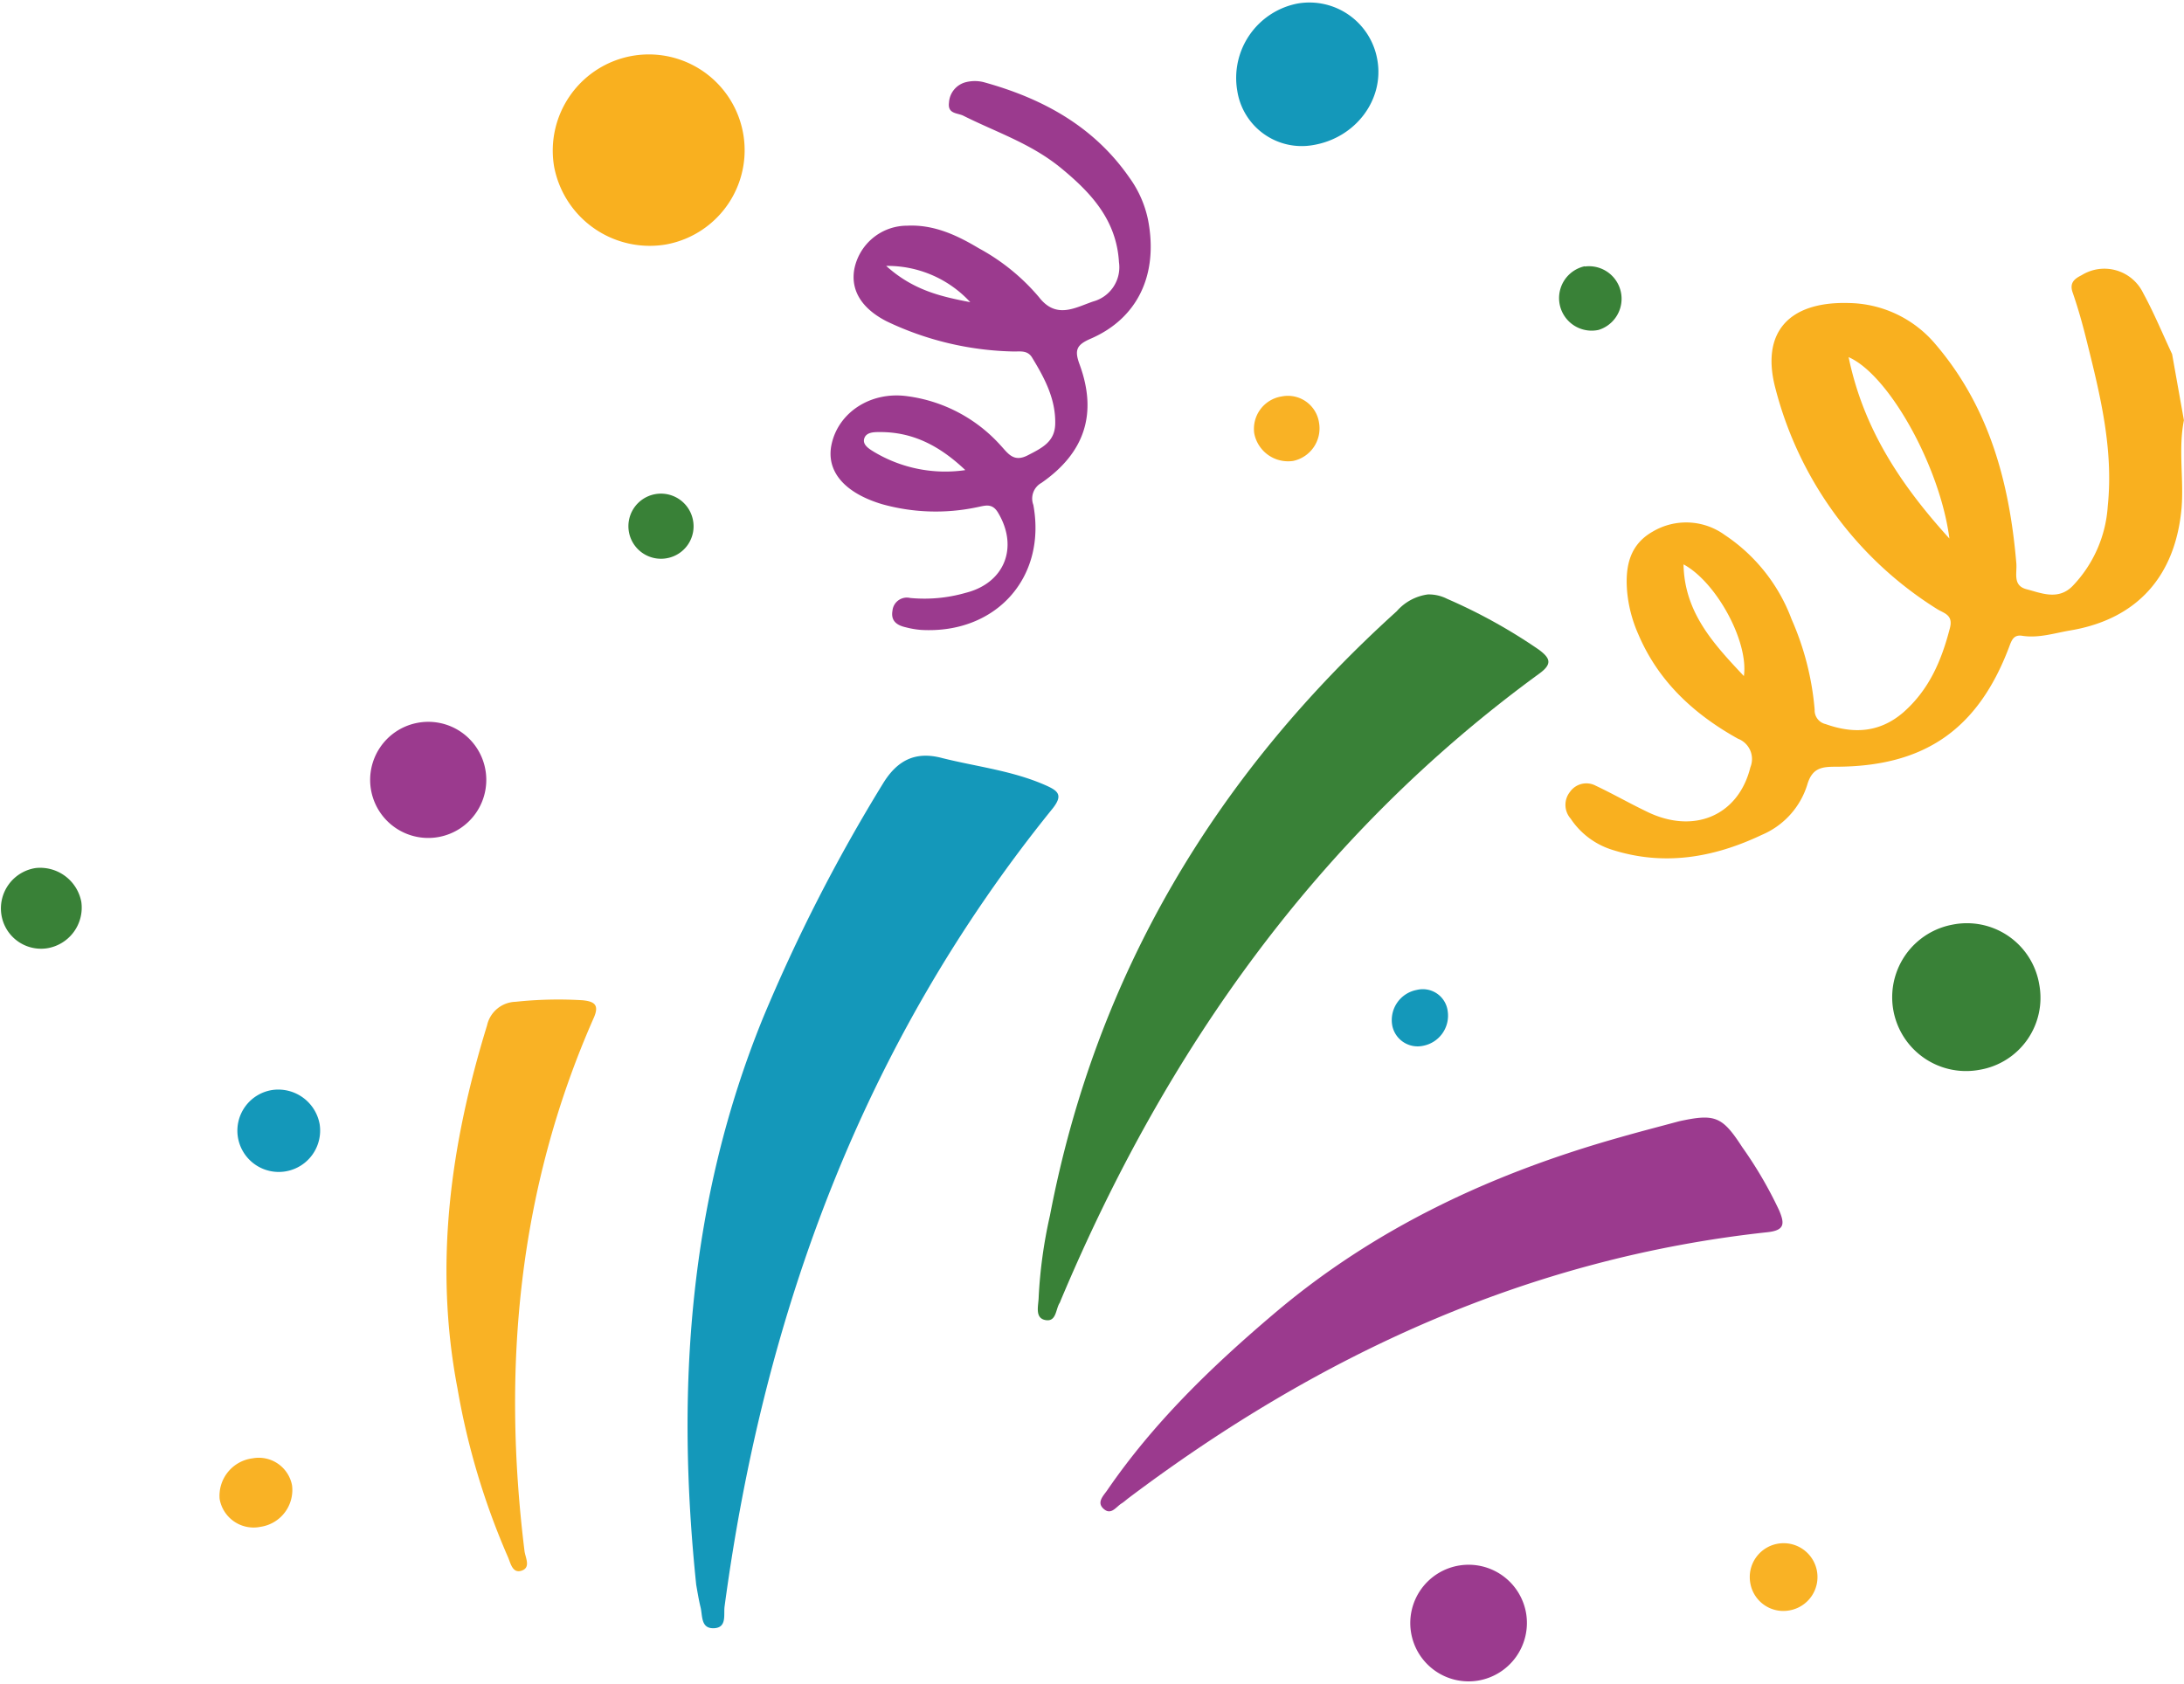 <?xml version="1.0" encoding="UTF-8"?><svg xmlns="http://www.w3.org/2000/svg" xmlns:xlink="http://www.w3.org/1999/xlink" height="195.5" preserveAspectRatio="xMidYMid meet" version="1.0" viewBox="-0.1 -0.3 253.5 195.5" width="253.5" zoomAndPan="magnify"><g data-name="Layer 2"><g data-name="Layer 1"><g id="change1_1"><path d="M253.39,48.49c-.67,3.37,0,6.77-.27,10.16-.7,7.9-5.12,12.91-12.87,14.23-1.86.31-3.69.93-5.63.63-1-.16-1.23.52-1.53,1.33C229.47,84.4,223.25,88.7,213,88.71c-1.65,0-2.77.13-3.34,2.13a9.32,9.32,0,0,1-5.26,5.78c-5.63,2.67-11.45,3.67-17.54,1.68a9,9,0,0,1-4.65-3.56,2.42,2.42,0,0,1-.08-3.11,2.32,2.32,0,0,1,3-.71c1.95.92,3.84,2,5.77,2.93,5.54,2.8,10.78.57,12.17-5.08a2.52,2.52,0,0,0-1.44-3.31c-5.09-2.83-9.24-6.64-11.57-12.13a15.79,15.79,0,0,1-1.3-5c-.23-2.87.29-5.41,3-6.93a7.62,7.62,0,0,1,8.34.41,20.23,20.23,0,0,1,7.76,9.8,32.7,32.7,0,0,1,2.67,10.48,1.63,1.63,0,0,0,1.27,1.67c3.24,1.16,6.27,1,9-1.34,3-2.63,4.45-6,5.43-9.81.41-1.57-.73-1.71-1.53-2.23A42.79,42.79,0,0,1,206,44.88c-1.79-6.62,1.56-10.21,8.51-10a13.4,13.4,0,0,1,10,4.73c6.29,7.33,8.64,16.14,9.43,25.5.09,1.17-.44,2.58,1.2,3s3.64,1.33,5.32-.37a14.76,14.76,0,0,0,4.09-9.28c.68-6.57-.86-12.85-2.43-19.13-.47-1.91-1-3.82-1.65-5.69-.4-1.16.29-1.61,1.06-2a5,5,0,0,1,7.13,2.08c1.25,2.29,2.25,4.72,3.36,7.09ZM226.17,62.22c-1.07-8.3-7-19-11.7-21.06C216.16,49.31,220.33,55.79,226.17,62.22Zm-23.86,16c.59-4-3.17-10.93-7-13C195.41,70.81,198.8,74.45,202.31,78.18Z" fill="#f9b01f"/></g><g id="change2_1"><path d="M80.71,183.68c-2.34-22.51-.91-44.54,7.75-65.8a195.28,195.28,0,0,1,13.9-27.17c1.67-2.76,3.8-3.84,6.92-3,4,1,8.16,1.46,12,3.16,1.44.64,2.06,1.13.76,2.74C100.16,120.66,88.6,152,84,186.22c-.12.91.29,2.41-1.18,2.5-1.63.1-1.35-1.49-1.62-2.49C81,185.4,80.86,184.53,80.71,183.68Z" fill="#1498ba"/></g><g id="change3_1"><path d="M165.63,68.71a4.68,4.68,0,0,1,2.24.51,63,63,0,0,1,10.63,5.89c1.35,1,1.64,1.67,0,2.84C152.83,96.7,135.21,121.64,123,150.71a1.73,1.73,0,0,1-.1.24c-.48.73-.37,2.23-1.65,2s-.81-1.69-.79-2.65a55.28,55.28,0,0,1,1.31-9.49c5.36-28,19.22-51.14,40.25-70.15A5.82,5.82,0,0,1,165.63,68.71Z" fill="#398137"/></g><g id="change4_1"><path d="M194.8,129.87c4.15-.9,5-.59,7.32,3a47.45,47.45,0,0,1,4.3,7.37c.62,1.5.67,2.29-1.37,2.51-27.73,3-52.06,14.23-74.14,30.85-.28.21-.53.45-.82.63-.62.38-1.18,1.35-2,.71-1-.78-.12-1.58.33-2.24,5.37-7.83,12.13-14.36,19.32-20.46,11.75-10,25.35-16.31,40.06-20.47C190.13,131.1,192.47,130.5,194.8,129.87Z" fill="#9b3a8e"/></g><g id="change4_2"><path d="M133.16,25.25c1.22,6.39-1.26,11.42-6.64,13.76-1.67.72-1.93,1.32-1.31,3,2.09,5.7.61,10.25-4.43,13.75a2.08,2.08,0,0,0-.94,2.55c1.56,8.45-4.34,15-13,14.52a9.88,9.88,0,0,1-1.78-.3c-1-.22-1.79-.7-1.57-1.93a1.68,1.68,0,0,1,2.06-1.48,17.31,17.31,0,0,0,6.41-.59c4.56-1.13,6.19-5.31,3.78-9.32-.7-1.17-1.55-.79-2.46-.62a23.13,23.13,0,0,1-11-.36c-4.4-1.32-6.52-3.85-5.86-6.94.79-3.7,4.52-6.17,8.75-5.6A17.65,17.65,0,0,1,116,51.36c.88.94,1.52,2.06,3.19,1.2s3.14-1.57,3.19-3.64c.07-2.9-1.24-5.34-2.69-7.72-.57-.93-1.52-.65-2.35-.7A35.73,35.73,0,0,1,102.81,37c-2.87-1.47-4.21-3.58-3.74-6.1a6.25,6.25,0,0,1,6.14-5c3.08-.15,5.76,1.1,8.28,2.61a24.24,24.24,0,0,1,7,5.68c2,2.59,4.17,1.24,6.29.51a4.12,4.12,0,0,0,3-4.57c-.29-4.85-3.18-8-6.69-10.89s-7.52-4.17-11.36-6.1c-.7-.35-1.85-.19-1.68-1.52a2.6,2.6,0,0,1,2-2.39,4.27,4.27,0,0,1,2,0c6.83,1.88,12.79,5.11,16.94,11.09A12.68,12.68,0,0,1,133.16,25.25Zm-21.24,29c-3-2.84-6.12-4.41-9.91-4.39-.66,0-1.55,0-1.79.73s.53,1.2,1.08,1.54A16.09,16.09,0,0,0,111.92,54.28Zm-9.19-23.71c3.18,2.89,6.47,3.6,9.79,4.24A13.06,13.06,0,0,0,102.73,30.57Z" fill="#9b3a8e"/></g><g id="change5_1"><path d="M53,160.88c-2.75-14.37-.81-28.34,3.43-42.13A3.49,3.49,0,0,1,59.75,116a46.63,46.63,0,0,1,7.75-.18c1.44.14,2,.56,1.28,2.13-8.72,19.81-10.63,40.52-8,61.81.1.78.76,1.91-.33,2.28s-1.29-.92-1.61-1.62A85,85,0,0,1,53,160.88Z" fill="#f9b225"/></g><g id="change1_2"><path d="M73.21,6.2a11.12,11.12,0,0,1,4,21.88,11.3,11.3,0,0,1-13-9.07A11.17,11.17,0,0,1,73.21,6.2Z" fill="#f9b01f"/></g><g id="change3_2"><path d="M236.6,114a8.47,8.47,0,0,1-6.9,9.89,8.57,8.57,0,0,1-3.2-16.84A8.51,8.51,0,0,1,236.6,114Z" fill="#398137"/></g><g id="change2_2"><path d="M159.78,6.71c.78,4.58-2.53,9-7.45,9.83a7.57,7.57,0,0,1-8.82-6.31,8.8,8.8,0,0,1,7-10.12A8,8,0,0,1,159.78,6.71Z" fill="#1498ba"/></g><g id="change4_3"><path d="M171.43,194.81a6.77,6.77,0,1,1,5.63-7.68A6.79,6.79,0,0,1,171.43,194.81Z" fill="#9b3a8e"/></g><g id="change4_4"><path d="M56.24,89.06a6.74,6.74,0,1,1-8.05-5.41A6.73,6.73,0,0,1,56.24,89.06Z" fill="#9b3a8e"/></g><g id="change2_3"><path d="M37,130.2a4.8,4.8,0,0,1-9.49,1.5,4.78,4.78,0,0,1,4-5.46A4.88,4.88,0,0,1,37,130.2Z" fill="#1498ba"/></g><g id="change3_3"><path d="M9.34,104.41a4.78,4.78,0,0,1-4.06,5.39,4.66,4.66,0,0,1-5.22-3.93,4.74,4.74,0,0,1,4-5.4A4.86,4.86,0,0,1,9.34,104.41Z" fill="#398137"/></g><g id="change5_2"><path d="M29.22,169a3.93,3.93,0,0,1,4.58,3.15,4.32,4.32,0,0,1-3.65,4.8,4,4,0,0,1-4.76-3.25A4.39,4.39,0,0,1,29.22,169Z" fill="#f9b225"/></g><g id="change5_3"><path d="M207.63,186.65a3.89,3.89,0,0,1-4.57-3.17,3.93,3.93,0,1,1,4.57,3.17Z" fill="#f9b225"/></g><g id="change3_4"><path d="M183.84,30.64A3.78,3.78,0,0,1,185.45,38a3.78,3.78,0,0,1-1.61-7.39Z" fill="#398137"/></g><g id="change3_5"><path d="M77.33,64.5a3.78,3.78,0,1,1,3-4.44A3.76,3.76,0,0,1,77.33,64.5Z" fill="#398137"/></g><g id="change5_4"><path d="M153,48.76a3.86,3.86,0,0,1-3,4.45A4,4,0,0,1,145.48,50a3.81,3.81,0,0,1,3.21-4.28A3.65,3.65,0,0,1,153,48.76Z" fill="#f9b225"/></g><g id="change2_4"><path d="M161.51,118.8a3.56,3.56,0,0,1,2.85-4.18,2.91,2.91,0,0,1,3.58,2.49,3.56,3.56,0,0,1-2.87,4A3,3,0,0,1,161.51,118.8Z" fill="#1498ba"/></g></g></g></svg>
